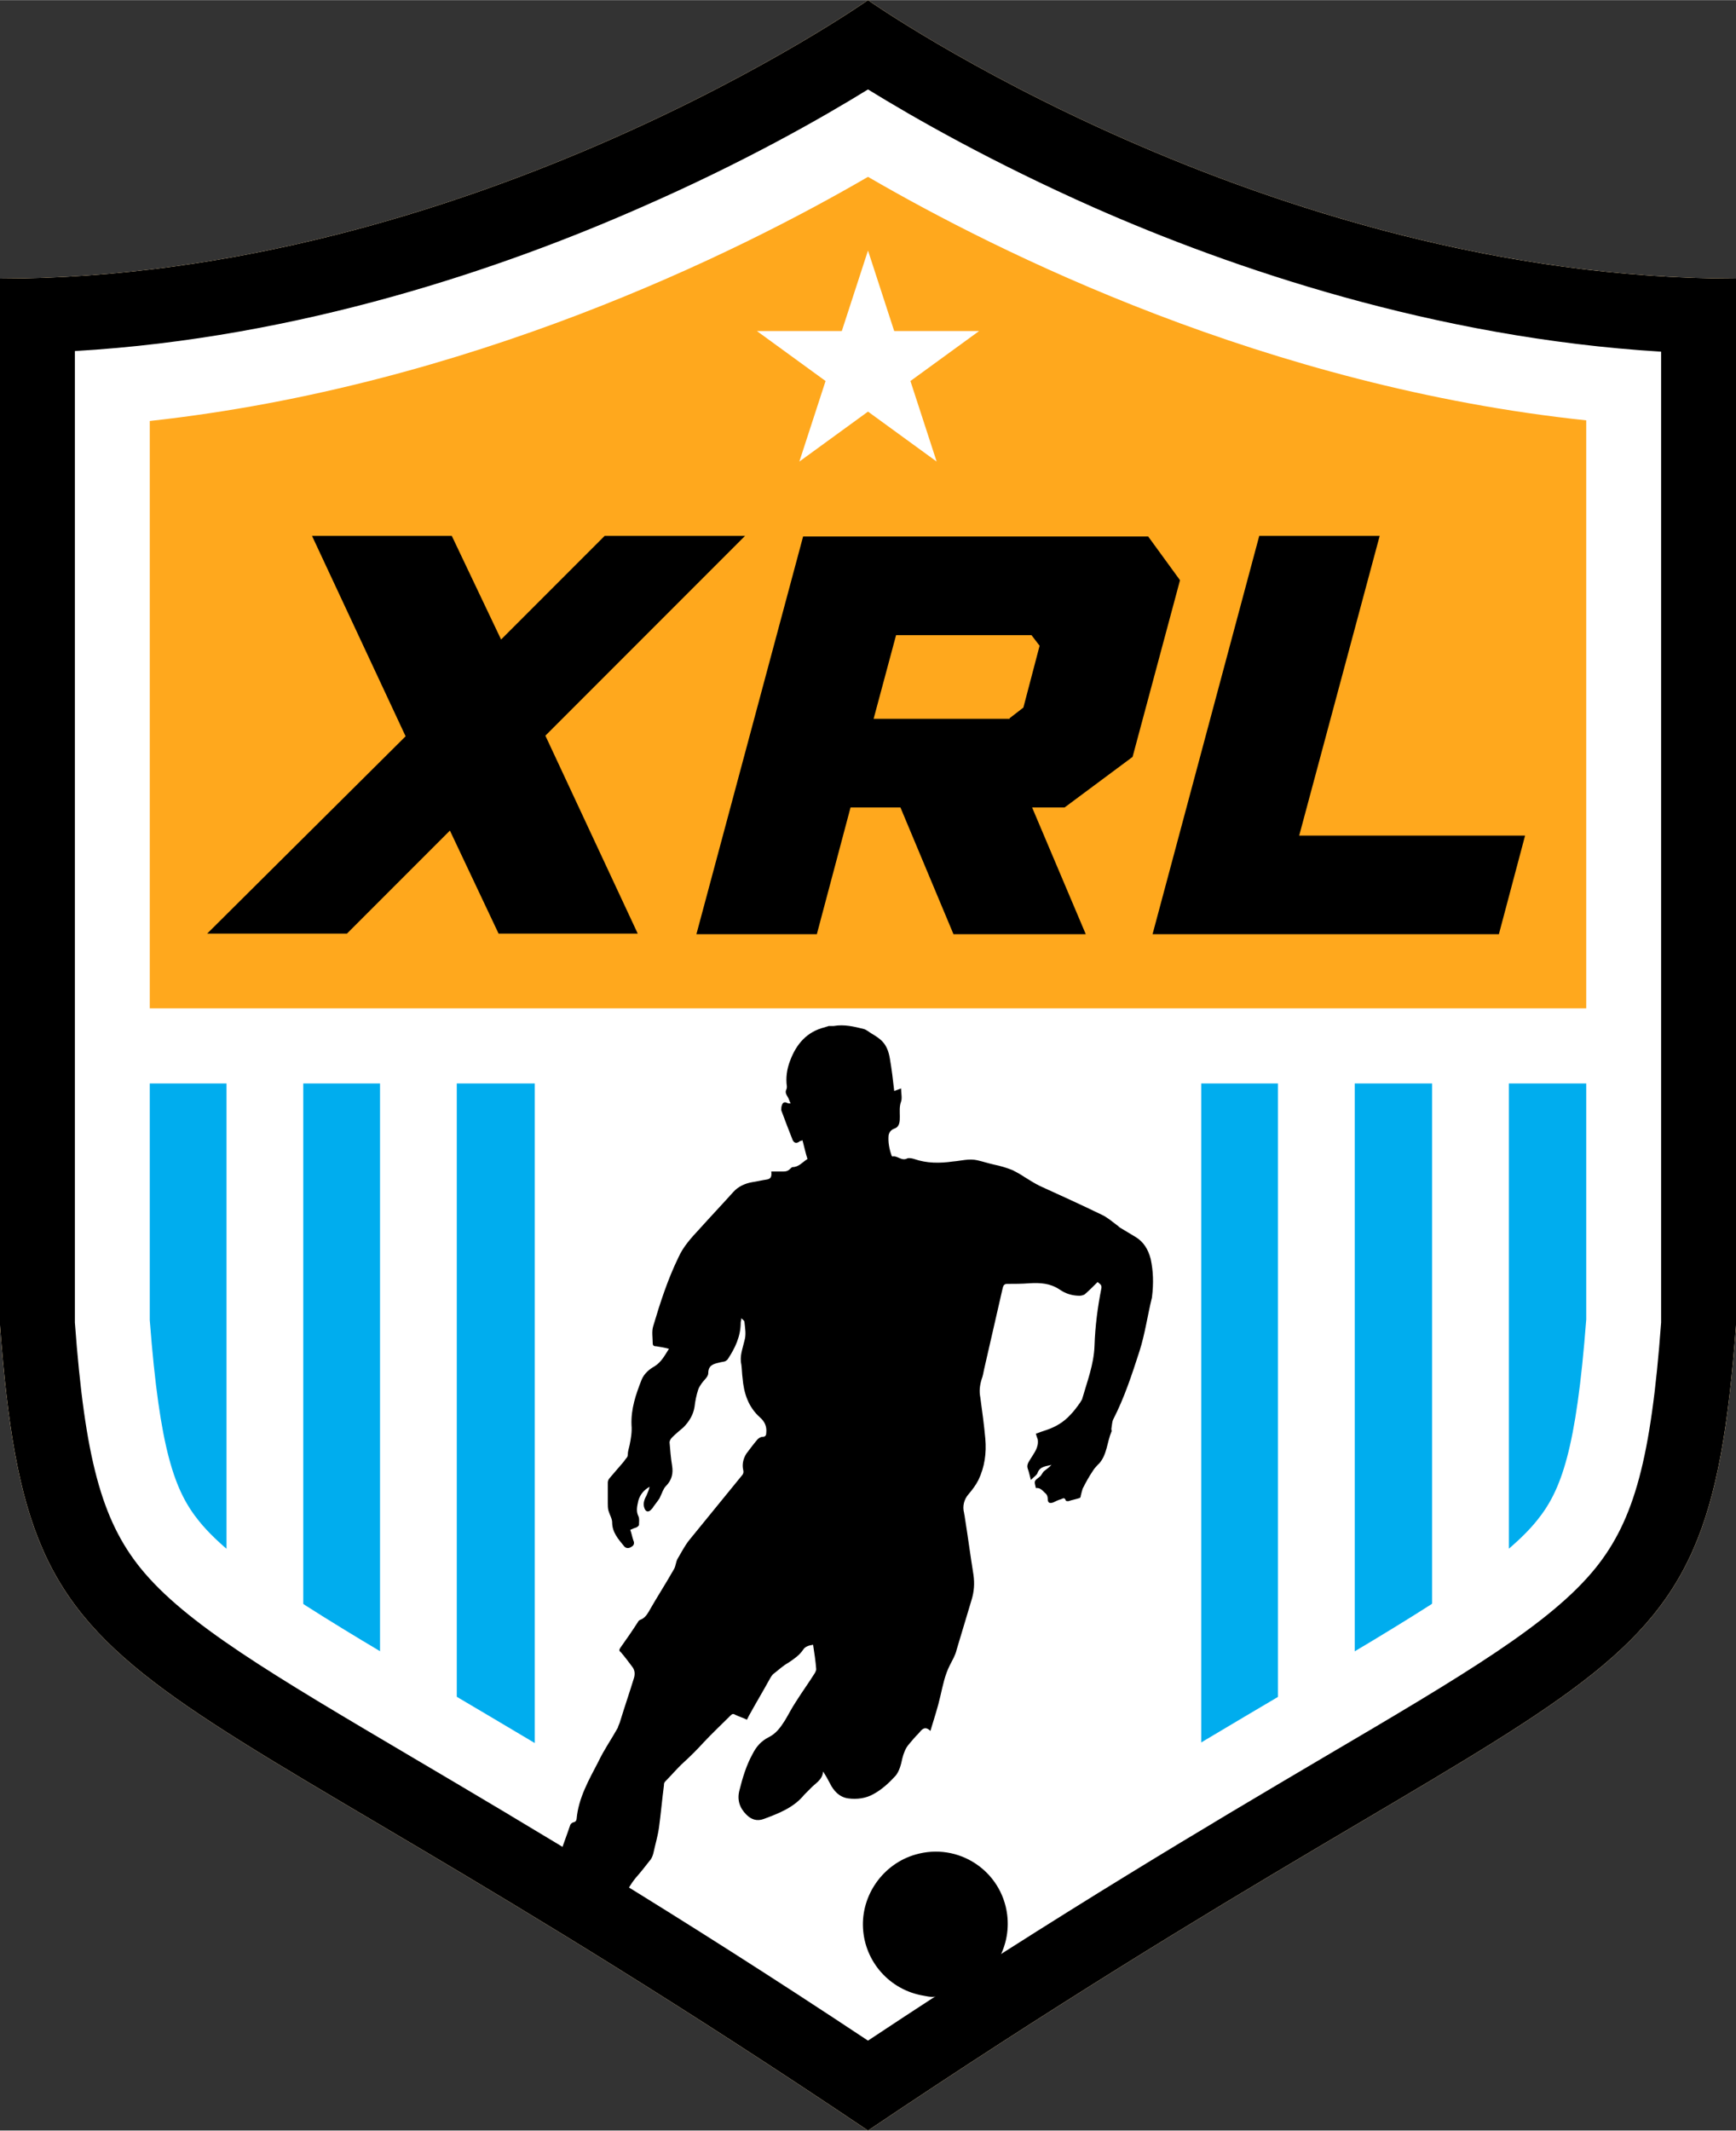 <?xml version="1.0" encoding="utf-8"?>
<!-- Generator: Adobe Illustrator 22.0.1, SVG Export Plug-In . SVG Version: 6.00 Build 0)  -->
<svg xmlns="http://www.w3.org/2000/svg" xmlns:xlink="http://www.w3.org/1999/xlink" version="1.1" x="0px" y="0px" viewBox="0 0 278.2 341.2" style="enable-background:new 0 0 278.2 341.2;" xml:space="preserve" preserveAspectRatio="xMidYMid meet" width="118.211" height="145.0">
<rect x="0" y="0" width="278.2" height="341.2" fill="#333333" stroke="none"/>
<style type="text/css">
	.st0{display:none;}
	.st1{display:inline;}
	.st2{fill:#FFA81D;}
	.st3{fill:#FFFFFF;}
	.st4{fill:#00ADEE;}
	.st5{display:inline;fill:#FFFFFF;}
</style>
<g id="hockey" class="st0">
	<g class="st1">
		<g>
			<path class="st2" d="M139.1,0c0,0-63.5,44.6-139.1,44.6v167.6c4.8,64.5,19.2,48.4,139.1,129c119.9-80.6,134.3-64.5,139.1-129
				V44.6C202.6,44.6,139.1,0,139.1,0z"/>
			<polygon class="st3" points="257.4,173.5 257.4,241.6 137.7,320.9 99.6,292.5 22,241.8 22,173.5 22,161.5 257.4,161.5 			"/>
			<path class="st4" d="M17.6,167.5h243.2c0,0,0.8,41.1,0,44.3c-0.8,3.2-3,27.6-4,27.6c-1,0-20.3,21.6-21.2,22
				c-1,0.5-97.9,59.4-97.9,59.4S43,263.6,42.4,261.5c-0.6-2.1-19-20.3-19-20.3L17.6,167.5z"/>
			<g>
				<rect x="204.8" y="168.1" class="st3" width="12.3" height="109.1"/>
				<rect x="229.5" y="168.1" class="st3" width="12.3" height="109.1"/>
				<rect x="36.3" y="168.1" class="st3" width="12.3" height="109.1"/>
				<rect x="60.9" y="168.1" class="st3" width="12.3" height="109.1"/>
			</g>
			<polygon class="st3" points="139.1,315 85.7,285.6 85.7,165.6 192.5,165.6 192.5,285.3 			"/>
			<path class="st3" d="M139.1,28.3c21,12.2,64,33.6,115.1,39v144c-1.6,20.9-4,27.4-7.9,32.2c-5.8,7.2-19.6,15.3-40.4,27.6
				c-16.6,9.8-38.6,22.8-66.8,41.3C110.9,294,88.9,281,72.3,271.2c-20.8-12.3-34.6-20.4-40.4-27.6c-3.9-4.8-6.3-11.3-7.9-32.2v-144
				C75.1,61.8,118.1,40.5,139.1,28.3 M139.1,0c0,0-63.5,44.6-139.1,44.6v167.6c4.8,64.5,19.2,48.4,139.1,129
				c119.9-80.6,134.3-64.5,139.1-129V44.6C202.6,44.6,139.1,0,139.1,0L139.1,0z"/>
			<path d="M139.1,14.3c7.3,4.5,19.9,11.7,36.4,19c21.8,9.6,54.4,20.8,90.7,23v155.5c-1.6,21.7-4.3,31.6-10.5,39.3
				c-7.2,8.9-20.9,17-43.7,30.4c-17.8,10.5-41.7,24.6-72.9,45.3C107.9,306.1,84,292,66.2,281.5c-22.7-13.4-36.5-21.5-43.7-30.4
				c-6.2-7.7-8.9-17.6-10.5-39.3V56.2c36.3-2.1,68.9-13.4,90.7-23C119.2,26,131.8,18.8,139.1,14.3 M139.1,0
				c0,0-63.5,44.6-139.1,44.6v167.6c4.8,64.5,19.2,48.4,139.1,129c119.9-80.6,134.3-64.5,139.1-129V44.6C202.6,44.6,139.1,0,139.1,0
				L139.1,0z"/>
			<rect x="14.7" y="161.5" class="st3" width="246.1" height="12"/>
		</g>
		<polygon class="st3" points="139.1,40.1 143.3,53 156.9,53 145.9,61 150.1,73.9 139.1,65.9 128.1,73.9 132.3,61 121.3,53 
			134.9,53 		"/>
		<g class="st0">
			<path class="st1" d="M50,85.8h22.4l7.9,16.6l16.6-16.6h22.5l-32,32l14.8,31.7H79.9L72.1,133l-16.5,16.5H33.2L65,117.9L50,85.8z"
				/>
			<path class="st1" d="M136.1,129.9l-5.3,19.7h-19.3l17.1-63.7h55.3l5.1,7l-8,30l-8.9,7H136.1z M161.8,115l2.2-1.8l2.7-9.9
				l-1.3-1.8h-21.7l-3.6,13.4H161.8z"/>
			<polygon class="st1" points="244.4,133.8 208.2,133.8 221.1,85.8 201.8,85.8 184.7,149.6 240.2,149.6 			"/>
		</g>
		<g>
			<path d="M50,85.8h22.4l7.9,16.6l16.6-16.6h22.5l-32,32l14.8,31.7H79.9L72.1,133l-16.5,16.5H33.2L65,117.9L50,85.8z"/>
			<path d="M144.3,129.3h-8l-5.4,20.3h-19.3l17.1-63.7h55.3l5.1,7l-7.6,28.3l-10.9,8.1h-5.2l8.6,20.3h-21.2L144.3,129.3z M161.8,115
				l2.2-1.7l2.6-9.9l-1.3-1.7h-21.7l-3.6,13.4H161.8z"/>
			<polygon points="244.4,133.8 208.2,133.8 221.1,85.8 201.8,85.8 184.7,149.6 240.2,149.6 			"/>
		</g>
		<path d="M183.1,280.1c-2.5-0.3-10-0.2-12.7-2.8l-20.3-23.7c0.3-0.1,0.6-0.5,0.6-0.5c0.6-0.6,2-4.1,2-4.1c1-0.3,1.2-1.5,1.2-1.5
			c0.5-0.5,1-1.9,1-1.9c0.8-1.3-0.4-2.6-0.4-2.6c0.6-0.2,0.2-1.1,0.2-1.1l0,0l0,0c0,0,0,0,0,0c0,0,0,0,0,0c2.9-3.7,4.1-5.3,4.1-5.3
			c3.8-5,3-10.4,2.1-13.1c-0.9-2.8-0.6-7.6-0.5-10.5c0.2-2.9-1.4-7.1-3.4-9.6c-1.4-1.8-5.2-4.7-7.3-6.3c0.1-0.2,0.2-0.4,0.3-0.6
			c0.2-0.4,0.2-0.9,0.3-1.2c0.3-0.1,0.3-0.2,0.3-0.2c0.9-2.4,0.5-5.5,0.5-5.5c-0.1,0-0.3-0.1-0.5-0.2c0.2-0.8,0-2.4,0-2.7
			c0-0.3-0.7-0.5-0.7-0.5c0-0.6-0.3-1.1-0.3-1.1l-0.7-1.2c-0.5-1.2-1.8-2.1-1.8-2.1s-1-0.5-1.2-0.5c-0.2,0-0.7,0.6-0.7,0.6
			c-2.3-0.4-3.6-0.2-3.6-0.2c-0.4-0.3-1.3-0.5-1.3-0.5l-1.2,0.4l-1.1,1l-0.7,1.2c0,0-0.3,0.3-0.5,0.7c-0.1,0.4-0.2,0.7-0.2,0.7
			s-0.2,0.6-0.2,0.7c-0.2,0-0.5,0.3-0.6,0.6c-0.1,0.2-0.2,1.4-0.2,1.9c-2.6-0.7-5.5-0.1-7.4-0.1c-1.9,0-2.6,0.2-3.6,0.6
			c-1,0.4-1.8-0.1-3.3-0.2c-1.5-0.2-3.3,5.1-3.5,6.7c-0.2,1.6-1.1,4.1-1.1,4.1s-1.8,4-2,5.3c-0.1,0.8-0.4,2-0.6,2.8
			c-3-1.4-5,0.2-5,0.2v0.9c0.3,1.6,1.9,3.5,1.9,3.5c-0.5,0.3-0.2,2-0.2,2c-0.2-0.1-0.4,0.5-0.4,0.5l0.2,1.5l0.3,0.3
			c-0.2,0.7,0.3,1.8,0.3,1.8l0.3,0.2l0.4,0.5c0,0,0.5,0.5,0.9,1c0.4,0.5,2.2,1.5,2.2,1.5c0.3,0.4,0.8,0.8,0.8,0.8s0.7,0.6,1.5,1.3
			c0.8,0.7,1.2,0.2,1.2,0.2l0.3,0.3c1,0.1,2.4-0.2,2.8-0.3c0.3,0.3,0.6,0.7,0.9,1c-0.7,0.9-1.8,2.2-2.5,3c-1.1,1.4-3.6,5.1-4.8,6
			c0,0,0.2,0.2,0.4,0.6c-1.2,1.6-4.4,6-5.7,8.6c-1.6,3.3-3.7,9.1-3.7,9.1s-1.4,4.7-2.2,7.1c-0.6,1.8,0.1,2.8,0.5,3.1
			c-0.5,1.1-1.9,3.6-3.8,4.1c-2.4,0.8-2.8,0.9-2.8,0.9s-1.3-0.1-1.7,0.9l-0.5,0.8c0,0-1.1,1.4-0.8,2.2c0.1,0.3,0.4,0.7,0.7,1.1
			c0,0.5-0.2,1.3-1,2.6c0,0,0,0.1,0.2,0.2l-0.2,0.6c0,0,0.4,1.1,2.4,0.6c2-0.5,8.5-2.6,8.5-2.6s0.9-0.4,1.1-1.1c0,0,0,0,0,0
			c0.1-0.3,0.3-0.9,0.4-2.1c0.4-0.2,2.1-0.8,2.2-2.4c0.1-1.2,0.8-3,1.2-4c0,0,1.6-1.4,2.7-3.8c1.1-2.5,2.9-4.6,3.8-5.6
			c0.9-1.1,2-4.7,2.2-5.6c0.2-0.9,0.5-1.5,1.9-3.2c1.2-1.5,2.8-2.9,3.2-3.3c0.5,0.2,1.1,0.2,1.5,0.2c0,0,4.4-4.4,6.6-5.7
			c0,0,0.1,0,0.2,0c0,0.1,0.1,0.1,0.1,0.2c0,0.1-0.1,0.2-0.3,0.3c-0.7,0.5-1.8,2-3.9,3.8c-2.1,1.8-3.4,2.6-3.2,3.5
			c0,0,0,0.1,0.1,0.1c-1.4,1.4-4.6,5-4.7,7.5c-0.2,3.2-0.1,3.7-1.1,6c-1,2.3-2.7,8.8-2.7,8.8s-0.6,1.3-0.1,2.4
			c-1.1,0.6-3.3,1.8-5.5,2.1l-2.8,0.8l0.1,0.1c0,0-1.4,0.4-2.5,2c0,0-0.3,0.6,0.2,1.2c0.1,0.1,0.2,0.2,0.3,0.4l-1.7,1.7
			c0,0-0.3,0.4-0.1,0.6l-0.3,0.2c0,0,0,0.9,6,0.5s6.9-0.6,6.9-0.6s2-0.4,2.4-1.7c1.3-0.4,2.6-0.8,3.1-2.4c0.4-1.3,0.7-2.3,1.1-3
			c0,0,1.8-1,3.4-3.7c1.6-2.7,2.5-4.3,3-4.9s1.1-3.2,1.4-4.4c0.3-1.2,0.4-3.9,2.2-5.7c0,0,1.3,1.1,1.9,1.6c0,0,3.1-2.1,3.8-3.1
			l0.1,0.3c0.1,0.4,0.8,0.9,0.8,0.9s1.6,1.1,1.7,1.3c0.1,0.2,1,0.9,1,0.9c-0.5,0.7-0.1,1.1-0.1,1.1s0.7,0.6,1.5,0.9
			c0.9,0.3,1.3-0.4,1.3-0.4l0.3,0.3c0.7,0.5,2.4-0.6,2.4-0.6l0,0c10.4,12.3,19.8,23.4,20.8,24.5c2.4,2.7,4.4,3.1,4.4,3.1
			c3.2,1.1,9.5,1.7,9.5,1.7s2.1,0.3,2-1.1S185.6,280.3,183.1,280.1z M148,195.6L148,195.6c0.1-0.2,0.1-0.4,0.2-0.7
			c0.6,0.1,1,0.1,1.3,0.1c0,0.4-0.2,0.9-0.4,1.3C148.4,195.9,148,195.6,148,195.6z M122.9,205.3c1.1-0.3,2-1.7,2.3-2.6
			c0.3-0.8,2.4,1.7,2.4,1.7c0.6,1.5,2.1,2.4,2.1,2.4s0,0-0.5,3.5c-0.5,3.5-1.4,6.2-1.7,7.7c-0.2,1.2-3,3.9-3.8,4.7l-0.3-0.4
			c0.8-1.1,0.4-2.7,0.4-2.7l-0.8-2.6c0.8-0.7,0.5-1.3,0.5-1.3l-1.1-4l0.1-0.3c0,0-0.5-2.6-0.6-3.1c-0.1-0.5-0.6-0.7-0.6-0.7
			c0-0.1,0-0.1,0-0.2C122,206.2,122.9,205.3,122.9,205.3z"/>
	</g>
</g>
<g id="soccer">
	<g>
		<g>
			<path class="st2" d="M139.1,0c0,0-63.5,44.6-139.1,44.6v167.6c4.8,64.5,19.2,48.4,139.1,129c119.9-80.6,134.3-64.5,139.1-129
				V44.6C202.6,44.6,139.1,0,139.1,0z"/>
			<polygon class="st3" points="257.4,173.5 257.4,241.6 137.7,320.9 99.6,292.5 22,241.8 22,173.5 22,161.5 257.4,161.5 			"/>
			<path class="st4" d="M17.6,167.5h243.2c0,0,0.8,41.1,0,44.3c-0.8,3.2-3,27.6-4,27.6c-1,0-20.3,21.6-21.2,22
				c-1,0.5-97.9,59.4-97.9,59.4S43,263.6,42.4,261.5c-0.6-2.1-19-20.3-19-20.3L17.6,167.5z"/>
			<g>
				<rect x="204.8" y="168.1" class="st3" width="12.3" height="109.1"/>
				<rect x="229.5" y="168.1" class="st3" width="12.3" height="109.1"/>
				<rect x="36.3" y="168.1" class="st3" width="12.3" height="109.1"/>
				<rect x="60.9" y="168.1" class="st3" width="12.3" height="109.1"/>
			</g>
			<polygon class="st3" points="139.1,315 85.7,285.6 85.7,165.6 192.5,165.6 192.5,285.3 			"/>
			<path class="st3" d="M139.1,28.3c21,12.2,64,33.6,115.1,39v144c-1.6,20.9-4,27.4-7.9,32.2c-5.8,7.2-19.6,15.3-40.4,27.6
				c-16.6,9.8-38.6,22.8-66.8,41.3C110.9,294,88.9,281,72.3,271.2c-20.8-12.3-34.6-20.4-40.4-27.6c-3.9-4.8-6.3-11.3-7.9-32.2v-144
				C75.1,61.8,118.1,40.5,139.1,28.3 M139.1,0c0,0-63.5,44.6-139.1,44.6v167.6c4.8,64.5,19.2,48.4,139.1,129
				c119.9-80.6,134.3-64.5,139.1-129V44.6C202.6,44.6,139.1,0,139.1,0L139.1,0z"/>
			<path d="M139.1,14.3c7.3,4.5,19.9,11.7,36.4,19c21.8,9.6,54.4,20.8,90.7,23v155.5c-1.6,21.7-4.3,31.6-10.5,39.3
				c-7.2,8.9-20.9,17-43.7,30.4c-17.8,10.5-41.7,24.6-72.9,45.3C107.9,306.1,84,292,66.2,281.5c-22.7-13.4-36.5-21.5-43.7-30.4
				c-6.2-7.7-8.9-17.6-10.5-39.3V56.2c36.3-2.1,68.9-13.4,90.7-23C119.2,26,131.8,18.8,139.1,14.3 M139.1,0
				c0,0-63.5,44.6-139.1,44.6v167.6c4.8,64.5,19.2,48.4,139.1,129c119.9-80.6,134.3-64.5,139.1-129V44.6C202.6,44.6,139.1,0,139.1,0
				L139.1,0z"/>
			<rect x="14.7" y="161.5" class="st3" width="246.1" height="12"/>
		</g>
		<polygon class="st3" points="139.1,40.1 143.3,53 156.9,53 145.9,61 150.1,73.9 139.1,65.9 128.1,73.9 132.3,61 121.3,53 
			134.9,53 		"/>
		<g class="st0">
			<path class="st1" d="M50,85.8h22.4l7.9,16.6l16.6-16.6h22.5l-32,32l14.8,31.7H79.9L72.1,133l-16.5,16.5H33.2L65,117.9L50,85.8z"
				/>
			<path class="st1" d="M136.1,129.9l-5.3,19.7h-19.3l17.1-63.7h55.3l5.1,7l-8,30l-8.9,7H136.1z M161.8,115l2.2-1.8l2.7-9.9
				l-1.3-1.8h-21.7l-3.6,13.4H161.8z"/>
			<polygon class="st1" points="244.4,133.8 208.2,133.8 221.1,85.8 201.8,85.8 184.7,149.6 240.2,149.6 			"/>
		</g>
		<g>
			<path d="M50,85.8h22.4l7.9,16.6l16.6-16.6h22.5l-32,32l14.8,31.7H79.9L72.1,133l-16.5,16.5H33.2L65,117.9L50,85.8z"/>
			<path d="M144.3,129.3h-8l-5.4,20.3h-19.3l17.1-63.7h55.3l5.1,7l-7.6,28.3l-10.9,8.1h-5.2l8.6,20.3h-21.2L144.3,129.3z M161.8,115
				l2.2-1.7l2.6-9.9l-1.3-1.7h-21.7l-3.6,13.4H161.8z"/>
			<polygon points="244.4,133.8 208.2,133.8 221.1,85.8 201.8,85.8 184.7,149.6 240.2,149.6 			"/>
		</g>
		<g>
			<path d="M146.7,297c-5.2,1.5-8.7,6.5-8.4,11.8c0.3,5.4,4.3,9.9,9.7,10.8c0.5,0.1,1,0.2,1.5,0.2c1.3-0.2,2.5-0.3,3.8-0.5
				c0.1-0.1,0.2-0.1,0.4-0.2c5.2-1.8,8.4-7.1,7.7-12.5C160.5,299.6,153.6,295,146.7,297z"/>
			<path d="M184.4,201.6c-0.4-1.5-1.1-2.7-2.4-3.5c-0.8-0.5-1.7-1-2.5-1.5c-0.2-0.1-0.3-0.3-0.5-0.4c-0.8-0.6-1.6-1.3-2.5-1.7
				c-3.3-1.6-6.6-3.1-9.9-4.6c-0.8-0.4-1.6-0.9-2.4-1.4c-0.6-0.4-1.3-0.8-1.9-1.1c-1-0.4-2-0.7-3-0.9c-0.9-0.2-1.8-0.5-2.7-0.7
				c-1.3-0.3-2.6,0.1-3.9,0.2c-2.1,0.3-4.2,0.3-6.2-0.4c-0.3-0.1-0.8-0.2-1.1-0.1c-0.9,0.5-1.6-0.5-2.4-0.3c0,0-0.1-0.1-0.1-0.1
				c-0.4-1.1-0.6-2.2-0.5-3.3c0.1-0.5,0.4-0.9,1-1.1c0.8-0.3,0.8-1.2,0.8-1.9c0-0.8-0.1-1.6,0.2-2.4c0.2-0.6,0-1.3,0-2.1
				c-0.5,0.2-0.8,0.3-1.1,0.4c-0.2-1.8-0.4-3.5-0.7-5.2c-0.2-1.2-0.6-2.3-1.6-3.1c-0.5-0.4-1-0.7-1.5-1c-0.3-0.2-0.7-0.5-1-0.6
				c-1.6-0.4-3.2-0.8-4.9-0.5c-0.2,0-0.5,0-0.7,0c0,0-0.1,0-0.1,0c-0.2,0.1-0.4,0.1-0.6,0.2c-2.9,0.7-4.6,2.7-5.6,5.4
				c-0.5,1.3-0.7,2.7-0.5,4.1c0,0.1,0,0.3-0.1,0.5c-0.2,0.4,0,0.8,0.2,1.1c0.2,0.3,0.3,0.7,0.5,1.1c-0.3,0-0.4,0-0.6-0.1
				c-0.4-0.2-0.7,0-0.8,0.4c-0.1,0.2-0.1,0.5-0.1,0.8c0.6,1.6,1.2,3.2,1.8,4.7c0.2,0.5,0.6,0.7,1.1,0.3c0.1-0.1,0.3-0.1,0.5-0.2
				c0.3,1.1,0.5,2.1,0.8,3c-0.8,0.5-1.4,1.3-2.4,1.3c-0.1,0-0.3,0.2-0.4,0.3c-0.3,0.3-0.6,0.4-1,0.4c-0.7,0-1.3,0-2,0
				c0.1,0.9-0.1,1.2-0.8,1.3c-0.7,0.1-1.5,0.3-2.2,0.4c-1.2,0.2-2.3,0.7-3.1,1.6c-1.8,2-3.6,3.9-5.4,5.9c-1.3,1.4-2.6,2.8-3.4,4.6
				c-1.7,3.5-2.9,7.2-4,10.9c-0.3,0.9-0.1,1.9-0.1,2.8c0,0.4,0.2,0.5,0.6,0.5c0.6,0.1,1.3,0.2,2,0.4c-0.7,1.1-1.2,2.1-2.3,2.8
				c-0.9,0.5-1.7,1.2-2.1,2.2c-0.9,2.3-1.7,4.6-1.6,7.2c0.1,1.1-0.1,2.2-0.3,3.2c-0.1,0.5-0.3,1-0.3,1.6c0,0.2-0.1,0.4-0.3,0.6
				c-0.4,0.6-0.9,1.1-1.4,1.7c-0.4,0.5-0.8,0.9-1.2,1.4c-0.2,0.2-0.3,0.5-0.3,0.7c0,1.1,0,2.2,0,3.3c0,0.4,0,0.8,0.1,1.2
				c0.2,0.7,0.6,1.3,0.6,1.9c0,1.6,1,2.7,1.9,3.8c0.3,0.4,0.8,0.4,1.2,0.1c0.4-0.2,0.5-0.6,0.3-1c-0.2-0.6-0.3-1.2-0.5-1.7
				c0.4-0.2,0.7-0.3,1-0.4c0.2-0.1,0.4-0.3,0.4-0.4c0-0.5,0.1-1-0.1-1.4c-0.4-0.8-0.2-1.6,0-2.5c0.3-1,0.9-1.7,1.8-2.2
				c-0.1,0.5-0.3,0.9-0.5,1.4c-0.4,0.7-0.6,1.4-0.3,2.1c0.2,0.5,0.6,0.6,1,0.2c0.2-0.2,0.3-0.3,0.4-0.5c0.2-0.3,0.4-0.5,0.6-0.8
				c0.2-0.3,0.4-0.5,0.5-0.8c0.3-0.6,0.5-1.3,0.9-1.7c1-1,1.2-2.1,1-3.3c-0.2-1.2-0.3-2.5-0.4-3.7c0-0.3,0.2-0.6,0.4-0.8
				c0.6-0.6,1.2-1.1,1.8-1.6c0.9-0.9,1.6-2,1.8-3.3c0.1-0.9,0.3-1.9,0.6-2.8c0.1-0.3,0.3-0.6,0.5-0.9c0.4-0.6,1.1-1.1,1.1-1.7
				c0-1.3,0.9-1.5,1.8-1.7c0.3-0.1,0.6-0.1,0.9-0.2c0.2-0.1,0.3-0.2,0.4-0.3c1.2-1.8,2.1-3.7,2.1-5.9c0-0.2,0.1-0.3,0.1-0.7
				c0.3,0.3,0.5,0.4,0.5,0.6c0.1,1,0.3,2,0,3c-0.3,1.3-0.8,2.5-0.5,3.8c0.1,0.7,0.1,1.5,0.2,2.2c0.2,2.4,0.9,4.6,2.8,6.3
				c0.7,0.6,1.1,1.4,1,2.4c0,0.4-0.1,0.7-0.6,0.7c-0.3,0-0.6,0.2-0.8,0.4c-0.6,0.7-1.2,1.5-1.8,2.3c-0.5,0.8-0.7,1.7-0.5,2.6
				c0.1,0.4,0,0.7-0.3,1c-2.8,3.4-5.6,6.9-8.4,10.3c-0.7,0.9-1.2,1.9-1.8,2.9c-0.3,0.5-0.3,1.2-0.6,1.7c-1.3,2.3-2.8,4.6-4.1,6.9
				c-0.3,0.5-0.7,1-1.3,1.2c-0.2,0.1-0.3,0.2-0.4,0.4c-0.9,1.4-1.8,2.7-2.8,4.1c-0.2,0.3-0.2,0.5,0.1,0.7c0.6,0.7,1.2,1.5,1.8,2.3
				c0.4,0.5,0.5,1.1,0.3,1.8c-0.7,2.3-1.5,4.6-2.2,6.9c-0.1,0.4-0.3,0.7-0.4,1.1c-1,1.8-2.2,3.5-3.1,5.4c-1.5,2.9-3.2,5.8-3.5,9.2
				c0,0.2-0.2,0.5-0.4,0.5c-0.4,0.1-0.6,0.3-0.7,0.7c-0.5,1.5-1.1,3-1.6,4.6c-0.2,0.5-0.3,0.9-0.3,1.4c-0.1,1.2-0.2,2.4-0.3,3.7
				c-0.1,0.7-0.1,1.3-0.1,2c2.7,2.2,5.7,4.6,8.7,7.1c0.7-2.3,1.5-4.6,2.2-6.9c0.4-1.4,1.1-2.6,2-3.7c0.8-0.9,1.5-1.8,2.2-2.7
				c0.3-0.3,0.5-0.8,0.6-1.2c0.3-1.4,0.7-2.7,0.9-4.1c0.3-2.2,0.5-4.5,0.8-6.8c0-0.2,0-0.4,0.2-0.6c1-1,1.9-2.1,3-3.1
				c1.1-1,2.1-2,3.1-3.1c1.4-1.5,2.9-2.9,4.4-4.4c0.2-0.2,0.4-0.3,0.7-0.1c0.6,0.3,1.3,0.5,1.9,0.8c0.1-0.2,0.2-0.4,0.3-0.6
				c1.1-2,2.3-4,3.4-6c0.1-0.2,0.3-0.5,0.5-0.7c0.8-0.6,1.5-1.3,2.4-1.8c0.9-0.6,1.8-1.2,2.4-2.1c0.3-0.5,0.9-0.7,1.6-0.8
				c0.2,1.3,0.4,2.6,0.5,3.9c0,0.2-0.1,0.4-0.2,0.6c-1,1.6-2.1,3.1-3.1,4.7c-0.6,0.9-1.1,1.9-1.7,2.9c-0.7,1.1-1.4,2.1-2.6,2.7
				c-1.2,0.6-2,1.5-2.6,2.7c-1,1.8-1.6,3.8-2.1,5.8c-0.4,1.5,0,2.8,1.1,3.9c0.8,0.8,1.7,1.1,2.8,0.7c2.4-0.9,4.8-1.8,6.5-3.9
				c0.3-0.3,0.6-0.6,0.9-0.9c0.8-0.9,2-1.4,2.1-2.8c0.4,0.6,0.8,1.3,1.1,1.9c0.6,1.2,1.5,2.2,2.9,2.4c1.4,0.2,2.9,0,4.1-0.7
				c1.3-0.7,2.5-1.8,3.5-2.9c0.6-0.7,0.9-1.8,1.1-2.8c0.2-0.8,0.5-1.6,1-2.2c0.5-0.6,1-1.2,1.6-1.8c0.5-0.6,1-1.3,1.9-0.4
				c0.6-2,1.2-3.8,1.6-5.6c0.4-1.7,0.7-3.3,1.5-4.9c0.4-0.8,0.9-1.6,1.1-2.5c0.8-2.7,1.6-5.3,2.4-8c0.4-1.3,0.5-2.6,0.3-4
				c-0.5-3.1-0.9-6.2-1.4-9.3c0-0.2-0.1-0.4-0.1-0.6c-0.3-1.1,0-2.2,0.7-3c0.6-0.7,1.2-1.5,1.6-2.3c1-2.1,1.3-4.3,1.1-6.6
				c-0.2-2.2-0.5-4.4-0.8-6.6c-0.2-1-0.1-1.9,0.2-2.9c0.2-0.5,0.3-1.1,0.4-1.6c1-4.4,2-8.7,3-13.1c0.1-0.4,0.3-0.6,0.7-0.6
				c1.2,0,2.4,0,3.6-0.1c1.7-0.1,3.3,0,4.8,1c1,0.7,2.1,1,3.2,1c0.3,0,0.6-0.1,0.8-0.2c0.7-0.6,1.4-1.3,2.1-2c0.3,0.3,0.7,0.4,0.6,1
				c-0.6,3-1,6.1-1.1,9.2c-0.1,3-1.2,5.8-2,8.6c-0.1,0.2-0.2,0.3-0.3,0.5c-0.5,0.7-1,1.4-1.6,2c-1,1.1-2.3,1.9-3.8,2.4
				c-0.6,0.2-1.2,0.4-1.7,0.6c0.1,0.4,0.2,0.6,0.3,0.9c0.2,1.3-0.6,2.2-1.2,3.2c-0.3,0.5-0.6,0.9-0.4,1.5c0.2,0.5,0.3,1.1,0.5,1.8
				c0.5-0.5,1-0.8,1.1-1.2c0.4-1,1.4-1,2.2-1.2c-0.4,0.4-0.8,0.7-1.2,1c-0.3,0.3-0.4,0.7-0.7,0.9c-0.9,0.7-0.9,0.6-0.6,1.8
				c0.8-0.1,1.1,0.5,1.6,0.9c0.2,0.2,0.3,0.5,0.3,0.8c0,0.7,0.3,0.8,0.9,0.6c0.4-0.2,0.8-0.4,1.2-0.5c0.3-0.1,0.6-0.4,0.8,0.2
				c0,0.1,0.3,0.1,0.4,0.1c0.6-0.2,1.2-0.3,1.8-0.5c0.1,0,0.2-0.2,0.2-0.4c0.1-0.4,0.2-0.8,0.3-1.1c0.5-1,1-1.9,1.6-2.8
				c0.3-0.5,0.7-0.9,1.1-1.3c1.2-1.4,1.2-3.3,1.9-5c0.1-0.1,0-0.3,0-0.5c0.1-0.5,0.1-1.1,0.3-1.5c1.8-3.5,3-7.2,4.2-10.9
				c0.9-2.8,1.3-5.8,2-8.6C184.9,205.4,184.8,203.5,184.4,201.6z"/>
		</g>
	</g>
</g>
<g id="football" class="st0">
	<g>
		<g class="st1">
			<path class="st2" d="M139.1,0c0,0-63.5,44.6-139.1,44.6v167.6c4.8,64.5,19.2,48.4,139.1,129c119.9-80.6,134.3-64.5,139.1-129
				V44.6C202.6,44.6,139.1,0,139.1,0z"/>
			<polygon class="st3" points="257.4,173.5 257.4,241.6 137.7,320.9 99.6,292.5 22,241.8 22,173.5 22,161.5 257.4,161.5 			"/>
			<path class="st4" d="M17.6,167.5h243.2c0,0,0.8,41.1,0,44.3c-0.8,3.2-3,27.6-4,27.6c-1,0-20.3,21.6-21.2,22
				c-1,0.5-97.9,59.4-97.9,59.4S43,263.6,42.4,261.5c-0.6-2.1-19-20.3-19-20.3L17.6,167.5z"/>
			<g>
				<rect x="204.8" y="168.1" class="st3" width="12.3" height="109.1"/>
				<rect x="229.5" y="168.1" class="st3" width="12.3" height="109.1"/>
				<rect x="36.3" y="168.1" class="st3" width="12.3" height="109.1"/>
				<rect x="60.9" y="168.1" class="st3" width="12.3" height="109.1"/>
			</g>
			<polygon class="st3" points="139.1,315 85.7,285.6 85.7,165.6 192.5,165.6 192.5,285.3 			"/>
			<path class="st3" d="M139.1,28.3c21,12.2,64,33.6,115.1,39v144c-1.6,20.9-4,27.4-7.9,32.2c-5.8,7.2-19.6,15.3-40.4,27.6
				c-16.6,9.8-38.6,22.8-66.8,41.3C110.9,294,88.9,281,72.3,271.2c-20.8-12.3-34.6-20.4-40.4-27.6c-3.9-4.8-6.3-11.3-7.9-32.2v-144
				C75.1,61.8,118.1,40.5,139.1,28.3 M139.1,0c0,0-63.5,44.6-139.1,44.6v167.6c4.8,64.5,19.2,48.4,139.1,129
				c119.9-80.6,134.3-64.5,139.1-129V44.6C202.6,44.6,139.1,0,139.1,0L139.1,0z"/>
			<path d="M139.1,14.3c7.3,4.5,19.9,11.7,36.4,19c21.8,9.6,54.4,20.8,90.7,23v155.5c-1.6,21.7-4.3,31.6-10.5,39.3
				c-7.2,8.9-20.9,17-43.7,30.4c-17.8,10.5-41.7,24.6-72.9,45.3C107.9,306.1,84,292,66.2,281.5c-22.7-13.4-36.5-21.5-43.7-30.4
				c-6.2-7.7-8.9-17.6-10.5-39.3V56.2c36.3-2.1,68.9-13.4,90.7-23C119.2,26,131.8,18.8,139.1,14.3 M139.1,0
				c0,0-63.5,44.6-139.1,44.6v167.6c4.8,64.5,19.2,48.4,139.1,129c119.9-80.6,134.3-64.5,139.1-129V44.6C202.6,44.6,139.1,0,139.1,0
				L139.1,0z"/>
			<rect x="14.7" y="161.5" class="st3" width="246.1" height="12"/>
		</g>
		<polygon class="st5" points="139.1,40.1 143.3,53 156.9,53 145.9,61 150.1,73.9 139.1,65.9 128.1,73.9 132.3,61 121.3,53 
			134.9,53 		"/>
		<g class="st1">
			<path d="M50,85.8h22.4l7.9,16.6l16.6-16.6h22.5l-32,32l14.8,31.7H79.9L72.1,133l-16.5,16.5H33.2L65,117.9L50,85.8z"/>
			<path d="M136.1,129.9l-5.3,19.7h-19.3l17.1-63.7h55.3l5.1,7l-8,30l-8.9,7H136.1z M161.8,115l2.2-1.8l2.7-9.9l-1.3-1.8h-21.7
				l-3.6,13.4H161.8z"/>
			<polygon points="244.4,133.8 208.2,133.8 221.1,85.8 201.8,85.8 184.7,149.6 240.2,149.6 			"/>
		</g>
		<g class="st1">
			<path d="M50,85.8h22.4l7.9,16.6l16.6-16.6h22.5l-32,32l14.8,31.7H79.9L72.1,133l-16.5,16.5H33.2L65,117.9L50,85.8z"/>
			<path d="M144.3,129.3h-8l-5.4,20.3h-19.3l17.1-63.7h55.3l5.1,7l-7.6,28.3l-10.9,8.1h-5.2l8.6,20.3h-21.2L144.3,129.3z M161.8,115
				l2.2-1.7l2.6-9.9l-1.3-1.7h-21.7l-3.6,13.4H161.8z"/>
			<polygon points="244.4,133.8 208.2,133.8 221.1,85.8 201.8,85.8 184.7,149.6 240.2,149.6 			"/>
		</g>
		<path class="st1" d="M88.8,303c0.4-0.1,0.7-0.3,0.8-0.9c0-0.1,0.1-0.2,0.2-0.4c0.7,0.7,1,0.6,1.3-0.3c0-0.1,0.1-0.1,0.1-0.2
			c0.2-1,0.8-1.6,1.6-2.1c0.6-0.3,1.3-0.6,1.9-0.9c0.8-0.3,1.3-0.8,1.6-1.6c0.3-0.6,0.6-1.2,1.1-1.6c2.3-2.1,4.9-3.9,7.7-5.2
			c3.4-1.6,6.6-3.6,9.4-6.2c2-1.9,4.2-3.5,6.8-4.5c0.4-0.1,0.8-0.4,1-0.7c0.7-1.2,1.8-1.7,3-2c1.4-0.4,2.5-1.3,3.4-2.4
			c0.4-0.4,0.7-0.9,1.1-1.2c1.4-0.9,2.1-2.4,3-3.7c0.5-0.7,1.2-1.3,1.8-1.9c0.6-0.7,1.3-1.2,1.9-1.9c0.6-0.8,1.1-1.6,1.6-2.5
			c1.8-3.2,3.5-6.4,5.2-9.6c0.2-0.3,0.3-0.7,0.6-1c1-0.9,2.1-1.8,3.2-2.6c0.6-0.5,1.8-0.1,2.2,0.6c2.1,3.8,4.9,6.9,8.2,9.6
			c2.4,1.9,5,3.5,7.6,5c1.4,0.8,2.7,1.7,3.5,3.1c1.1,1.8,2.1,3.6,3,5.4c0.3,0.5,0.3,1.2,0.3,1.8c0.1,1.8,0.1,3.6,0.3,5.4
			c0.4,3.3,1.2,6.6,3.4,9.3c1.9,2.4,3.3,5.1,4.7,7.9c0.2,0.4,0.4,0.7,0.4,1.1c0.1,1.1,0.8,2.1,0.7,3.3c0,0.1,0,0.3,0.1,0.4
			c0.7,0.9,0.3,1.7-0.2,2.6c-0.4,0.7-0.8,1.5-1,2.3c3.7-2.5,7.1-4.9,10-6.9c0-0.1-0.1-0.1-0.1-0.2c-1.2-1.5-1.8-3.1-2-5
			c-0.1-0.8-0.2-1.6-0.3-2.4c-0.9-4.5-1.7-9.1-2.9-13.5c-0.5-2.1-1.6-4.1-2.5-6.2c-0.6-1.4-1.2-2.9-0.8-4.4c0.3-1.2,0.4-2.4,0.3-3.6
			c-0.2-1.9-0.9-3.6-2.6-4.8c-0.5-0.3-0.8-1-1.1-1.6c-0.6-1.2-1-2.4-1.6-3.6c-0.3-0.6-0.8-1.1-1-1.7c-0.3-0.9-0.5-1.9-0.8-2.8
			c-0.5-1.4-1-2.8-1.6-4.1c-0.9-2-2-3.9-3.6-5.4c-0.2-0.2-0.5-0.3-0.8-0.5c-0.4-0.2-0.8-0.4-1.1-0.7c-0.9-1.4-1.8-2.8-2.6-4.3
			c-1.2-2-2.5-3.9-4.5-5.2c-0.8-0.5-0.3-1.5-0.8-2.2c0,0,0.1-0.2,0.2-0.2c0.6-0.4,0.5-0.9,0.2-1.5c-0.3-0.7-0.3-1.3,0.2-1.8
			c0.6-0.8,0.8-1.8,0.5-2.8c-0.1-0.3-0.1-0.6-0.1-0.9c-0.1-1.7-0.1-3.4-0.1-5.2c-0.1-1.3-0.1-2.6-1.1-3.7c-0.1-0.1-0.1-0.5,0-0.7
			c0.1-0.3,0.3-0.6,0.3-0.9c-0.1-1.4-0.3-2.9-0.4-4.3c-0.1-0.9,0.1-1.8,0.1-2.6c0-0.6,0.1-1.2,0-1.8c-0.1-0.6,0-1,0.4-1.5
			c0.3-0.4,0.3-0.9,0.4-1.4c0.1-0.5,0.2-0.9,0.3-1.4c0.6,0.3,1.1,0.5,1.5,0.8c1.1,0.5,1.9,1.3,2.1,2.5c0.3,1.8,1.5,2,3.3,1.8
			c0.2,0,0.4-0.1,0.5,0c2.3,1.1,4.8,1.9,6.9,3.5c0.6,0.5,1.4,0.9,2.1,0.8c2.1-0.1,3.4-1.4,4.2-3.2c1-2.1,1-4.3,0.4-6.5
			c-0.9-3.2-1.9-6.3-2.8-9.5c-0.3-1.2-0.4-2.4-0.6-3.6c-0.1-0.7-0.3-1.4-0.4-2c-0.1-0.5-0.2-1-0.1-1.5c0.2-1,0.6-1.9,0.8-2.8
			c0.5-2.3-0.3-4.4-1-6.6c0-0.1-0.1-0.3-0.1-0.3c-0.8,0-0.7-0.8-1-1.2c-0.2-0.2-0.6-0.5-0.8-0.5c-0.2,0-0.5,0.5-0.6,0.7
			c0,0.8,0.1,1.6,0.1,2.3c0,0.4,0,0.9,0,1.3c-1-1.3-2-2.5-3-3.6c-0.1-0.2-0.4-0.3-0.6-0.4c-0.6-0.3-1.1,0-1,0.7
			c0.1,0.5,0.3,0.9,0.6,1.3c0.5,0.8,1.1,1.5,1.6,2.2c0.1,0.1,0.1,0.3,0.1,0.6c-0.4-0.2-0.6-0.2-0.8-0.4c-1-0.6-2-1.3-3.1-1.9
			c-0.3-0.2-0.8-0.1-1.1,0c-0.4,0.3-0.2,0.7,0.1,1.1c0.3,0.3,0.6,0.6,0.9,0.9c0.5,0.4,0.9,0.8,1.4,1.3c0.4,0.4,0.5,0.8,0.2,1.1
			c-0.6,0-1.2-0.1-1.4,0.1c-0.2,0.3-0.2,0.8-0.1,1.3c0,0.4,0.3,0.9,0.2,1.3c-0.4,1.5,0.3,2.4,1.3,3.4c0.9,0.9,1.9,1.8,2.1,3.1
			c0.3,2.2,0.4,4.4,0.6,6.7c-0.7,0-1.2-0.2-1.3-0.9c-0.1-0.7-0.5-1.2-1.1-1.5c-1-0.6-1.7-1.6-2-2.8c-0.2-0.8-0.4-1.5-0.6-2.3
			c-0.1-0.3-0.4-0.8-0.7-0.9c-0.9-0.3-1.4-0.9-1.7-1.8c-0.5-1.2-1.4-2.2-2.5-2.6c-1.5-0.7-3.2-1.2-4.8-1.5c-0.9-0.2-2-0.2-2.8,0.2
			c-2.9,1.2-5.9,1.3-9.1,1.1c0.4-0.2,0.6-0.4,0.8-0.5c0.3-0.1,0.6-0.2,0.9-0.3c1.6-0.5,1.3-0.4,1.3-1.7c0-1.1,0-2.3,0-3.4
			c0-0.2,0-0.5,0.1-0.7c0.1-0.5,0.3-1-0.4-1.3c-0.1,0-0.1-0.3-0.2-0.5c-0.2-1.8-0.5-3.6-0.7-5.4c-0.1-0.4-0.2-0.7-0.7-0.8
			c-0.3-0.1-0.7-0.4-0.9-0.7c-0.8-1.8-2.1-3.1-3.8-4c-1.3-0.7-2.8-1.2-4.2-1.8c-0.5,0-1-0.1-1.5-0.1c-0.9,0.2-1.9,0.3-2.8,0.5
			c-4.7,1.3-8,5.3-8.1,10.1c-0.1,2.6,0.4,5.1,1.4,7.3c-0.3,0.6-0.8,1-0.7,1.3c0.1,0.6,0.8,0.4,1.3,0.4c0.3,0,0.7,0.2,1,0.5
			c1.1,0.9,2.1,1.8,3.2,2.7c0.3,0.3,0.6,0.6,1,0.9c-0.1,0.1-0.1,0.2-0.2,0.3c-0.6-0.1-1.1-0.1-1.7-0.2c-0.4,0-0.9-0.3-1.2-0.1
			c-0.9,0.4-1.7,1-2.6,1.4c-1.2,0.5-2.5,1-3.8,1.4c-1,0.3-2.1,0.3-3.2,0.3c-1.3,0-2.3,0.5-3.3,1.2c-1.9,1.4-3.6,3-5.6,4.1
			c-1.1,0.6-1.9,2-3.4,1.9c-0.3,0-0.7,0.3-1.1,0.5c0-1.4-0.1-2.7-0.1-4c0-1.2-0.2-2.5,0.1-3.7c0.5-1.5,0.9-3.2,2.2-4.3
			c0.2-0.2,0.3-0.5,0.5-0.8c0.3-0.4,0.6-0.9,0.9-1.3c0.3-0.5,0.5-0.9,0.7-1.4c0.1-0.2,0.3-0.4,0.5-0.5c0.9-0.5,1.8-1,2.6-1.6
			c1.1-0.9,1.5-2.2,0.9-3.5c-1.6-3.7-4.4-5.9-8.2-7c-4.3-1.2-8.2-0.1-11.6,2.7c-1.6,1.3-1.8,2.7-0.7,4.4c1.6,2.7,4,4.6,6.9,5.6
			c0.1,0,0.2,0.1,0.3,0.1c0.1,1.1,0.2,2.2,0.1,3.3c-0.1,0.9-0.3,1.8-0.7,2.5c-1.5,2.8-2.9,5.7-3.6,8.8c-0.3,1.2-0.2,2.4-0.1,3.6
			c0,1.2,0.3,2.4,0.3,3.6c0,1.2,0.5,2.2,1.3,3c0.3,0.3,1,0.5,1.4,0.5c2.3-0.1,4.5,0.3,6.7,0.9c0.3,0.1,0.5,0.3,0.7,0.5
			c0.8,1.1,1.8,1.4,3.1,1.2c0.3-0.1,0.7,0.1,0.9,0.2c0.6,0.5,1.2,0.4,1.8,0.1c1.1-0.4,2.2-0.8,3.4-1c0.8-0.2,1.6,0.2,2.1,0.8
			c1,1.1,2.3,2,3.6,2.7c0.9,0.5,1.7,1.1,1.9,2.2c0.3,1.7,1.3,2.9,2.4,4.1c0.1,0.2,0.2,0.3,0.4,0.5c1.1,1.2,1.4,2.6,0.8,4.1
			c-0.5,1.2-0.4,2.3,0.1,3.5c0.3,0.6,0.3,1.5,0.1,2.1c-0.2,1-0.2,1.8,0.7,2.4c-0.4,0.7-0.8,1.4-1.1,2c-0.3,0.5-0.3,0.9,0.2,1.3
			c0.2,0.2,0.4,0.6,0.4,0.9c0.2,1.2,0.3,2.4,0.4,3.6c0,0.3-0.1,0.6-0.3,0.8c-0.3,0.4-0.6,0.8-0.4,1.4c0.1,0.2-0.1,0.5-0.2,0.8
			c-1.2,2.6-2.5,5.2-3.5,7.9c-0.8,2-1.3,4.2-1.6,6.4c-0.3,2.5-0.9,4.8-1.9,7.1c-0.9,2.1-1.6,4.4-2.4,6.6c-0.1,0.4-0.3,0.7-0.4,1
			c-0.2,0.5-0.5,0.8-1,1c-0.4,0.2-0.7,0.7-1.1,1c-0.2,0.2-0.4,0.6-0.7,0.8c-2.5,1.7-5.3,3.1-8.1,4.1c-2.9,1.1-5.2,2.9-6.9,5.4
			c-1.7,2.4-3.3,5-5,7.4c-0.4,0.6-1,1.2-1.5,1.7c-0.5,0.5-1.2,1-1.6,1.6c-0.8,1.1-1.9,1.7-3.2,1.9c-1,0.2-1.9,0.6-2.5,1.5
			c-0.2,0.3-0.6,0.4-0.9,0.5c-1.9,0.4-3.5,1.5-4.9,2.8c-0.3,0.2-0.7,0.4-1,0.5c-0.3,0.1-0.6,0.1-0.9,0.2
			C82.3,298.9,85.4,300.9,88.8,303z M148.2,172.3c0.1,0.3,0.1,0.5,0.2,0.8c-0.4,0.1-0.8,0.2-1.2,0.2c-0.1-0.3-0.1-0.5-0.2-0.8
			C147.4,172.5,147.8,172.4,148.2,172.3z M147.5,169.2c0,0.9,0.1,1.6,0.1,2.3c0,0.1-0.2,0.3-0.3,0.3c-0.1,0-0.3-0.2-0.4-0.3
			C146.8,170.8,146.8,170,147.5,169.2z M147.3,174.1c0.3,0,0.6-0.1,1.2-0.1c-0.1,1.2-0.2,2.4-0.3,3.5c0,0.1-0.3,0.2-0.4,0.3
			c-0.4,0.1-0.8,0.2-1.2,0.3C146.8,176.7,147,175.5,147.3,174.1z"/>
	</g>
</g>
<g id="basketball" class="st0">
	<g>
		<g class="st1">
			<path class="st2" d="M139.1,0c0,0-63.5,44.6-139.1,44.6v167.6c4.8,64.5,19.2,48.4,139.1,129c119.9-80.6,134.3-64.5,139.1-129
				V44.6C202.6,44.6,139.1,0,139.1,0z"/>
			<polygon class="st3" points="257.4,173.5 257.4,241.6 137.7,320.9 99.6,292.5 22,241.8 22,173.5 22,161.5 257.4,161.5 			"/>
			<path class="st4" d="M17.6,167.5h243.2c0,0,0.8,41.1,0,44.3c-0.8,3.2-3,27.6-4,27.6c-1,0-20.3,21.6-21.2,22
				c-1,0.5-97.9,59.4-97.9,59.4S43,263.6,42.4,261.5c-0.6-2.1-19-20.3-19-20.3L17.6,167.5z"/>
			<g>
				<rect x="204.8" y="168.1" class="st3" width="12.3" height="109.1"/>
				<rect x="229.5" y="168.1" class="st3" width="12.3" height="109.1"/>
				<rect x="36.3" y="168.1" class="st3" width="12.3" height="109.1"/>
				<rect x="60.9" y="168.1" class="st3" width="12.3" height="109.1"/>
			</g>
			<polygon class="st3" points="139.1,315 85.7,285.6 85.7,165.6 192.5,165.6 192.5,285.3 			"/>
			<path class="st3" d="M139.1,28.3c21,12.2,64,33.6,115.1,39v144c-1.6,20.9-4,27.4-7.9,32.2c-5.8,7.2-19.6,15.3-40.4,27.6
				c-16.6,9.8-38.6,22.8-66.8,41.3C110.9,294,88.9,281,72.3,271.2c-20.8-12.3-34.6-20.4-40.4-27.6c-3.9-4.8-6.3-11.3-7.9-32.2v-144
				C75.1,61.8,118.1,40.5,139.1,28.3 M139.1,0c0,0-63.5,44.6-139.1,44.6v167.6c4.8,64.5,19.2,48.4,139.1,129
				c119.9-80.6,134.3-64.5,139.1-129V44.6C202.6,44.6,139.1,0,139.1,0L139.1,0z"/>
			<path d="M139.1,14.3c7.3,4.5,19.9,11.7,36.4,19c21.8,9.6,54.4,20.8,90.7,23v155.5c-1.6,21.7-4.3,31.6-10.5,39.3
				c-7.2,8.9-20.9,17-43.7,30.4c-17.8,10.5-41.7,24.6-72.9,45.3C107.9,306.1,84,292,66.2,281.5c-22.7-13.4-36.5-21.5-43.7-30.4
				c-6.2-7.7-8.9-17.6-10.5-39.3V56.2c36.3-2.1,68.9-13.4,90.7-23C119.2,26,131.8,18.8,139.1,14.3 M139.1,0
				c0,0-63.5,44.6-139.1,44.6v167.6c4.8,64.5,19.2,48.4,139.1,129c119.9-80.6,134.3-64.5,139.1-129V44.6C202.6,44.6,139.1,0,139.1,0
				L139.1,0z"/>
			<rect x="14.7" y="161.5" class="st3" width="246.1" height="12"/>
		</g>
		<polygon class="st5" points="139.1,40.1 143.3,53 156.9,53 145.9,61 150.1,73.9 139.1,65.9 128.1,73.9 132.3,61 121.3,53 
			134.9,53 		"/>
		<g class="st1">
			<path d="M50,85.8h22.4l7.9,16.6l16.6-16.6h22.5l-32,32l14.8,31.7H79.9L72.1,133l-16.5,16.5H33.2L65,117.9L50,85.8z"/>
			<path d="M136.1,129.9l-5.3,19.7h-19.3l17.1-63.7h55.3l5.1,7l-8,30l-8.9,7H136.1z M161.8,115l2.2-1.8l2.7-9.9l-1.3-1.8h-21.7
				l-3.6,13.4H161.8z"/>
			<polygon points="244.4,133.8 208.2,133.8 221.1,85.8 201.8,85.8 184.7,149.6 240.2,149.6 			"/>
		</g>
		<g class="st1">
			<path d="M50,85.8h22.4l7.9,16.6l16.6-16.6h22.5l-32,32l14.8,31.7H79.9L72.1,133l-16.5,16.5H33.2L65,117.9L50,85.8z"/>
			<path d="M144.3,129.3h-8l-5.4,20.3h-19.3l17.1-63.7h55.3l5.1,7l-7.6,28.3l-10.9,8.1h-5.2l8.6,20.3h-21.2L144.3,129.3z M161.8,115
				l2.2-1.7l2.6-9.9l-1.3-1.7h-21.7l-3.6,13.4H161.8z"/>
			<polygon points="244.4,133.8 208.2,133.8 221.1,85.8 201.8,85.8 184.7,149.6 240.2,149.6 			"/>
		</g>
		<path class="st1" d="M138.5,332.2c-1.3-4.1-2.5-8.2-3.9-12.2c-2.1-6.1-3.8-12.2-9.6-16.4c-3.4-2.5-4.5-7.4-5.8-14.6
			c-1.6-0.5-3.3-1-5.2-1.6c1.2-3.6,2.2-7.1,3.4-10.5c2.2-6.1,4.2-12.2,4.4-18.8c0.1-3.6,2.1-7.1,3.3-10.9c-7.3-1.6-4.9-8.3-5.4-13.6
			c-0.1-1,0.1-2.1,0.5-3c2.2-6.5-0.3-12.5-1.1-18.8c-1.2-9.8-2.2-19.9,5-28.3c2.1-2.4,3-4.5,1.6-8c-2.7-7,0.3-12.1,7.3-14.3
			c0.6-0.2,1.1-0.6,1.7-0.9c1,0,2,0,3.1,0c5.5,2.4,9.8,6.1,13,11.2c1.5,2.4,3.2,4.7,5.1,6.6c5.2,5.3,7,11,3.7,18.2
			c-2,4.3-3.5,8.9-4.7,13.6c-0.6,2.4,0,5.1,0.1,7.6c0.2,3.4,0.4,6.8,0.8,10.2c0.2,2,0.4,4,1,5.8c1.8,5.1,1.6,6-2.8,9.3
			c-0.5,0.4-0.9,0.8-1.2,1.1c2.2,5.6,4.5,11.1,6.4,16.6c1.8,5.2-1.3,9.9-1.9,14.8c-0.4,3.1-0.9,6.3-1.1,9.4c0,1,1.1,2,1.7,3
			c0.1,0.2,0.5,0.1,0.7,0.3c5.1,5.8,10.5,11.3,15.1,17.4c1.6,2.2,1.6,5.8,1.9,8.7c0.1,1.1-1,2.7-2,3.2c-0.7,0.4-2.6-0.3-3.2-1
			c-3.4-4.5-6.6-9.2-9.9-13.8c-0.8-1.1-1.5-2.2-2.5-3c-3.9-2.9-7.8-5.8-11.9-8.6c-1.4-1-3.2-1.4-5-2.2c1.4-4.6,3-9.5-3-13.3
			c-2.2,4.2-4.2,8.2-6.3,12.1c-0.5,0.9-1.3,1.7-1.4,2.5c-0.2,1.4,0,2.9,0.4,4.3c0.4,1.3,1.3,2.4,1.8,3.6c1.3,3.2,2.5,6.5,3.9,10
			c1.6-0.7,2.4-1.2,3.4-1.5c3.4-1.1,6,0.6,5.3,4c-1,4.4-1.6,8.6-1.1,13.2c0.3,2.7-2.1,5.6-3.3,8.5
			C140,332.2,139.2,332.2,138.5,332.2z M140.9,204.1c0.9-0.7,1.5-1.5,2.3-1.7c4.2-0.9,5.3-4.7,7.6-7.6c2.9-3.6,2.1-6.5,0.2-10.2
			c-1.8-3.4-2.3-7.5-3.7-11.1c-0.4-1.1-1.7-1.8-2.7-2.7c-0.7,0.8-1.6,1.6-2.2,2.5c-1.8,2.8-3.1,5.8-7.2,6.4
			c-3.4,0.5-5.4,3.2-6.3,6.7c-0.6,2.3-1.5,4.6-2.3,6.8c-1.5,4,0.6,10.9,4.4,12.8c-0.4-1.6-0.7-3-1.1-4.3c-0.5-1.7-1.3-3.4-1.4-5.1
			c0-4.2,3.1-7.6,6.6-7.5c3.3,0.1,6.6,3.8,6.5,7.7C141.7,199.1,141.2,201.3,140.9,204.1z"/>
	</g>
</g>
<g id="lacrosse" class="st0">
	<g>
		<g class="st1">
			<path class="st2" d="M139.1,0c0,0-63.5,44.6-139.1,44.6v167.6c4.8,64.5,19.2,48.4,139.1,129c119.9-80.6,134.3-64.5,139.1-129
				V44.6C202.6,44.6,139.1,0,139.1,0z"/>
			<polygon class="st3" points="257.4,173.5 257.4,241.6 137.7,320.9 99.6,292.5 22,241.8 22,173.5 22,161.5 257.4,161.5 			"/>
			<path class="st4" d="M17.6,167.5h243.2c0,0,0.8,41.1,0,44.3c-0.8,3.2-3,27.6-4,27.6c-1,0-20.3,21.6-21.2,22
				c-1,0.5-97.9,59.4-97.9,59.4S43,263.6,42.4,261.5c-0.6-2.1-19-20.3-19-20.3L17.6,167.5z"/>
			<g>
				<rect x="204.8" y="168.1" class="st3" width="12.3" height="109.1"/>
				<rect x="229.5" y="168.1" class="st3" width="12.3" height="109.1"/>
				<rect x="36.3" y="168.1" class="st3" width="12.3" height="109.1"/>
				<rect x="60.9" y="168.1" class="st3" width="12.3" height="109.1"/>
			</g>
			<polygon class="st3" points="139.1,315 85.7,285.6 85.7,165.6 192.5,165.6 192.5,285.3 			"/>
			<path class="st3" d="M139.1,28.3c21,12.2,64,33.6,115.1,39v144c-1.6,20.9-4,27.4-7.9,32.2c-5.8,7.2-19.6,15.3-40.4,27.6
				c-16.6,9.8-38.6,22.8-66.8,41.3C110.9,294,88.9,281,72.3,271.2c-20.8-12.3-34.6-20.4-40.4-27.6c-3.9-4.8-6.3-11.3-7.9-32.2v-144
				C75.1,61.8,118.1,40.5,139.1,28.3 M139.1,0c0,0-63.5,44.6-139.1,44.6v167.6c4.8,64.5,19.2,48.4,139.1,129
				c119.9-80.6,134.3-64.5,139.1-129V44.6C202.6,44.6,139.1,0,139.1,0L139.1,0z"/>
			<path d="M139.1,14.3c7.3,4.5,19.9,11.7,36.4,19c21.8,9.6,54.4,20.8,90.7,23v155.5c-1.6,21.7-4.3,31.6-10.5,39.3
				c-7.2,8.9-20.9,17-43.7,30.4c-17.8,10.5-41.7,24.6-72.9,45.3C107.9,306.1,84,292,66.2,281.5c-22.7-13.4-36.5-21.5-43.7-30.4
				c-6.2-7.7-8.9-17.6-10.5-39.3V56.2c36.3-2.1,68.9-13.4,90.7-23C119.2,26,131.8,18.8,139.1,14.3 M139.1,0
				c0,0-63.5,44.6-139.1,44.6v167.6c4.8,64.5,19.2,48.4,139.1,129c119.9-80.6,134.3-64.5,139.1-129V44.6C202.6,44.6,139.1,0,139.1,0
				L139.1,0z"/>
			<rect x="14.7" y="161.5" class="st3" width="246.1" height="12"/>
		</g>
		<polygon class="st5" points="139.1,40.1 143.3,53 156.9,53 145.9,61 150.1,73.9 139.1,65.9 128.1,73.9 132.3,61 121.3,53 
			134.9,53 		"/>
		<g class="st1">
			<path d="M50,85.8h22.4l7.9,16.6l16.6-16.6h22.5l-32,32l14.8,31.7H79.9L72.1,133l-16.5,16.5H33.2L65,117.9L50,85.8z"/>
			<path d="M136.1,129.9l-5.3,19.7h-19.3l17.1-63.7h55.3l5.1,7l-8,30l-8.9,7H136.1z M161.8,115l2.2-1.8l2.7-9.9l-1.3-1.8h-21.7
				l-3.6,13.4H161.8z"/>
			<polygon points="244.4,133.8 208.2,133.8 221.1,85.8 201.8,85.8 184.7,149.6 240.2,149.6 			"/>
		</g>
		<g class="st1">
			<path d="M50,85.8h22.4l7.9,16.6l16.6-16.6h22.5l-32,32l14.8,31.7H79.9L72.1,133l-16.5,16.5H33.2L65,117.9L50,85.8z"/>
			<path d="M144.3,129.3h-8l-5.4,20.3h-19.3l17.1-63.7h55.3l5.1,7l-7.6,28.3l-10.9,8.1h-5.2l8.6,20.3h-21.2L144.3,129.3z M161.8,115
				l2.2-1.7l2.6-9.9l-1.3-1.7h-21.7l-3.6,13.4H161.8z"/>
			<polygon points="244.4,133.8 208.2,133.8 221.1,85.8 201.8,85.8 184.7,149.6 240.2,149.6 			"/>
		</g>
		<path class="st1" d="M180.4,234c-1,1.8-2.5,3.1-4.6,3.3c-0.5,0-0.9,0-1.4,0c-0.4,0-0.7-0.2-0.9-0.6c-0.3-0.5-0.9-0.3-1.3-0.3
			c-1.3,0.1-2.7,0.3-4,0.4c-0.3,0-0.5,0-0.8,0.1c-0.1,0-0.3,0.2-0.3,0.3c-0.5,1.1-1.1,2.3-1.6,3.5c-0.2,0.6-0.3,1.3-0.3,2
			c0,1.5,0.1,3.1,0.1,4.6c0,0.3,0,0.6,0,0.9c0,0.5-0.3,0.8-0.8,0.6c-0.6-0.3-1.2-0.6-1.9-0.9c-0.3,0.6-0.6,1.3-0.8,2
			c-0.7,2.1-1.4,4.3-2,6.4c-0.6,1.8-1.2,3.7-1.7,5.5c-0.2,0.8-0.3,1.6-0.4,2.4c-0.2,1.2-0.3,2.5-0.4,3.7c-0.1,0.8-0.1,1.5-0.2,2.3
			c-0.1,1.1-0.5,2.1-1.1,3.1c-0.1,0.2-0.5,0.3-0.8,0.3c-1.9-0.1-3.6,0.8-5.3,1.5c-0.1,0-0.2,0.2-0.3,0.3c-1.1,1.2-2.1,2.5-3.2,3.6
			c-0.7,0.6-1.5,1.1-2.4,1.6c-2.1,1.2-4.2,2.5-6.2,3.7c-0.3,0.2-0.5,0.4-0.6,0.7c-0.4,0.5-0.7,1-1,1.4c-0.3,0.4-0.4,0.9-0.3,1.4
			c0.3,1.3,0.6,2.7,1,4c0.1,0.3,0.4,0.7,0.7,0.9c0.5,0.4,1.1,0.8,1.2,1.6c0.1,0.7,0,1.1-0.7,1.1c-1.3,0.1-2.6,0.1-3.8,0
			c-1-0.1-1.9-0.3-2.9-0.5c-1-0.2-1.2-0.5-1.1-1.5c0.1-1.6-0.6-2.9-1.3-4.2c-0.1-0.2-0.2-0.4-0.1-0.6c0.4-1.4,0.7-2.7,1.1-4.1
			c0.1-0.5,0.4-0.8,0.9-0.9c0.4-0.1,0.7-0.2,1.1-0.3c0.2-0.1,0.4-0.1,0.5-0.3c1.4-1.5,2.8-3,4.2-4.5c0.6-0.6,1.1-1.3,1.4-2.1
			c1-2.5,2.9-4,5.2-5.1c0.6-0.3,0.8-0.7,0.8-1.3c0-0.1,0-0.1,0-0.2c0-0.9,0-0.9-0.9-1c-0.3,0-0.5-0.3-0.4-0.6
			c0.1-0.6,0.3-1.2,0.5-1.7c0.3-1,0.5-1.9,0.3-3.1c-0.4,0.3-0.6,0.6-1,0.8c-1.1,0.8-2.1,1.5-3.2,2.3c-1.5,1.2-3,2.5-4.4,3.7
			c-0.5,0.4-0.7,0.9-0.9,1.6c-0.3,0.9-0.9,1.7-1.5,2.4c-1.2,1.5-2.4,3-3.6,4.5c-1.6,2.2-3.3,4.3-5.2,6.2c-1.1,1.1-3,0.8-3.8-0.4
			c-0.7-1.1-0.9-2.3-1-3.5c0-0.5,0.2-1.1,0.5-1.5c0.8-1.4,1.6-2.9,2.8-4c2.1-1.9,3.9-4.1,5.7-6.3c0.5-0.6,1.3-0.8,2.1-0.7
			c0.4,0.1,0.5-0.1,0.5-0.4c0.2-1.3,0.4-2.6,0.6-4c0.1-0.9,0.6-1.6,1.1-2.3c1.4-2,2.8-4,4.1-6c0.1-0.1,0.2-0.3,0.2-0.4
			c0-0.6,0.1-1.2,0.1-1.8c0.1-2.5,0.1-5.1,0.2-7.6c0-1.8,0-3.6,0-5.3c0-1.4,0-2.8,0.4-4.2c0.5-1.6,1.2-3.1,1.7-4.6
			c0.3-0.9,0.7-1.9,1-2.8c0.2-0.7,0.4-1.3,0.6-2c0.1-0.3,0-0.5-0.2-0.6c-2.4-1.9-4.8-3.9-7.2-5.9c-0.5-0.4-0.9-0.9-1.4-1.3
			c-0.1-0.1-0.3-0.2-0.5-0.2c-1.3-0.4-2.6-0.7-3.9-1.1c-0.8-0.2-1.2-0.8-1.3-1.5c-0.1-0.4-0.1-0.8-0.2-1.3c0-0.3-0.2-0.4-0.4-0.4
			c-0.6,0-1.1,0.1-1.7,0.1c-0.9,0.1-1.7,0.1-2.6,0.1c-0.2,0-0.4-0.1-0.5-0.3c-1.1-1.6-2.2-3.2-3.3-4.9c-0.6-1-0.6-1.3-0.1-2.4
			c-0.5-0.3-1-0.6-1.6-0.9c-0.7-0.3-1.4,0-2,0.1c-1.3,0.3-2.5,0.6-3.8,0.8c-0.5,0.1-1,0.1-1.5-0.1c-1-0.4-1.9-0.9-2.8-1.5
			c-1.1-0.7-1.6-1.8-2.2-2.9c-0.8-1.7-1.6-3.4-2.5-5c-0.6-1.1-1.2-2.1-1.8-3.1c-0.1-0.2-0.3-0.4-0.4-0.7c0-0.1,0-0.3,0-0.4
			c0.2-0.2,0.4-0.5,0.7-0.6c0.8-0.3,1.7-0.5,2.5-0.8c0.5-0.2,0.9,0,1.4,0.1c2.1,0.8,3.9,2.1,5.6,3.6c2,1.7,3.9,3.5,5.9,5.2
			c1.5,1.3,3,2.5,4.5,3.7c0.2,0.2,0.3,0.1,0.5,0c0.4-0.4,0.9-0.8,1.4-1.1c0.3-0.2,0.7-0.3,1-0.2c1.5,0.4,3,0.8,4.5,1.3
			c0.6,0.2,1.1,0.4,1.7,0.3c0.9-0.2,1.8-0.2,2.7-0.3c0.2,0,0.3,0,0.5,0.1c0.7,0.4,0.9,1.7,0.5,2.4c-0.1,0.2-0.2,0.4-0.3,0.8
			c0.6-0.1,1.1-0.2,1.5-0.3c0.2-0.1,0.4-0.2,0.5-0.4c0.5-0.8,1-1.7,1.5-2.6c0.1-0.2,0.3-0.3,0.6-0.3c0.7,0.1,1.4,0.2,2,0.2
			c0.3,0,0.6-0.2,0.8-0.3c0.4-0.3,0.8-0.7,1.2-1.1c1.8-1.6,3.7-3.2,5.5-4.8c0.3-0.3,0.7-0.6,1.1-0.7c0.7-0.2,1.4-0.3,2.2-0.4
			c2,0,4,0,5.9,0c0.2,0,0.3,0,0.6,0c-0.2-1-0.4-1.9-0.5-2.8c-0.2-1.1-0.5-2.2-0.4-3.3c0-1.4,0.3-2.9,0.4-4.3c0.2-2,1.4-3.3,3-4.2
			c1.1-0.6,2.2-1,3.4-1.3c0.5-0.1,1-0.2,1.6-0.3c0.7,0,1.4,0,2.1,0c0.1,0,0.3,0.1,0.4,0.1c1.3,0.2,2.6,0.4,3.7,1.4
			c0.6,0.5,1.1,1,1.6,1.5c1.1,1.1,2,2.3,2.5,3.7c0.3,1,0.7,1.9,1.1,2.9c0.1,0.3,0.2,0.5,0.3,0.8c-0.3,0-0.5,0-0.8,0
			c-0.2,0-0.3,0.1-0.3,0.4c0.1,0.7,0.1,1.4,0.2,2.1c0.2,1.2,0.1,2.3-0.5,3.3c-0.2,0.3-0.3,0.7-0.3,1c0,0.7-0.2,1.4-0.5,2
			c-0.3,0.6-0.6,1.2-1,1.8c0.9,0.5,1.7,1,2.6,1.5c0.5,0.3,0.8,0.7,1,1.2c0.3,1.1,0.7,2.2,1,3.2c0.6,1.9,1.1,3.9,1.6,5.8
			c0.4,1.5,0.9,3,1.2,4.5c0.4,1.7,0.7,3.4,1,5.1c0.2,1.3,0.5,2.7,0.4,4.1c-0.1,0.5,0,1.1,0,1.6c-0.1,0.7-0.1,1.3,0.1,2
			c0.2,0.6,0.3,1.3,0.5,2C180.4,233.6,180.4,233.8,180.4,234z M144.9,211.8c0,0-0.1,0-0.1-0.1c-0.1,0.1-0.2,0.1-0.3,0.2
			c-0.8,0.6-1.6,1.1-2.5,1.7c-0.7,0.4-1.5,0.7-2.3,0.5c-0.1,0-0.3,0-0.4,0.1c-1,0.5-2,1.1-3,1.6c-0.6,0.3-1.1,0.6-1.8,1
			c2.5,1.9,4.9,3.7,7.3,5.5C142.9,218.7,143.9,215.2,144.9,211.8z"/>
	</g>
</g>
<g id="Baseball" class="st0">
	<g>
		<g class="st1">
			<path class="st2" d="M139.1,0c0,0-63.5,44.6-139.1,44.6v167.6c4.8,64.5,19.2,48.4,139.1,129c119.9-80.6,134.3-64.5,139.1-129
				V44.6C202.6,44.6,139.1,0,139.1,0z"/>
			<polygon class="st3" points="257.4,173.5 257.4,241.6 137.7,320.9 99.6,292.5 22,241.8 22,173.5 22,161.5 257.4,161.5 			"/>
			<path class="st4" d="M17.6,167.5h243.2c0,0,0.8,41.1,0,44.3c-0.8,3.2-3,27.6-4,27.6c-1,0-20.3,21.6-21.2,22
				c-1,0.5-97.9,59.4-97.9,59.4S43,263.6,42.4,261.5c-0.6-2.1-19-20.3-19-20.3L17.6,167.5z"/>
			<g>
				<rect x="204.8" y="168.1" class="st3" width="12.3" height="109.1"/>
				<rect x="229.5" y="168.1" class="st3" width="12.3" height="109.1"/>
				<rect x="36.3" y="168.1" class="st3" width="12.3" height="109.1"/>
				<rect x="60.9" y="168.1" class="st3" width="12.3" height="109.1"/>
			</g>
			<polygon class="st3" points="139.1,315 85.7,285.6 85.7,165.6 192.5,165.6 192.5,285.3 			"/>
			<path class="st3" d="M139.1,28.3c21,12.2,64,33.6,115.1,39v144c-1.6,20.9-4,27.4-7.9,32.2c-5.8,7.2-19.6,15.3-40.4,27.6
				c-16.6,9.8-38.6,22.8-66.8,41.3C110.9,294,88.9,281,72.3,271.2c-20.8-12.3-34.6-20.4-40.4-27.6c-3.9-4.8-6.3-11.3-7.9-32.2v-144
				C75.1,61.8,118.1,40.5,139.1,28.3 M139.1,0c0,0-63.5,44.6-139.1,44.6v167.6c4.8,64.5,19.2,48.4,139.1,129
				c119.9-80.6,134.3-64.5,139.1-129V44.6C202.6,44.6,139.1,0,139.1,0L139.1,0z"/>
			<path d="M139.1,14.3c7.3,4.5,19.9,11.7,36.4,19c21.8,9.6,54.4,20.8,90.7,23v155.5c-1.6,21.7-4.3,31.6-10.5,39.3
				c-7.2,8.9-20.9,17-43.7,30.4c-17.8,10.5-41.7,24.6-72.9,45.3C107.9,306.1,84,292,66.2,281.5c-22.7-13.4-36.5-21.5-43.7-30.4
				c-6.2-7.7-8.9-17.6-10.5-39.3V56.2c36.3-2.1,68.9-13.4,90.7-23C119.2,26,131.8,18.8,139.1,14.3 M139.1,0
				c0,0-63.5,44.6-139.1,44.6v167.6c4.8,64.5,19.2,48.4,139.1,129c119.9-80.6,134.3-64.5,139.1-129V44.6C202.6,44.6,139.1,0,139.1,0
				L139.1,0z"/>
			<rect x="14.7" y="161.5" class="st3" width="246.1" height="12"/>
		</g>
		<polygon class="st5" points="139.1,40.1 143.3,53 156.9,53 145.9,61 150.1,73.9 139.1,65.9 128.1,73.9 132.3,61 121.3,53 
			134.9,53 		"/>
		<g class="st1">
			<path d="M50,85.8h22.4l7.9,16.6l16.6-16.6h22.5l-32,32l14.8,31.7H79.9L72.1,133l-16.5,16.5H33.2L65,117.9L50,85.8z"/>
			<path d="M136.1,129.9l-5.3,19.7h-19.3l17.1-63.7h55.3l5.1,7l-8,30l-8.9,7H136.1z M161.8,115l2.2-1.8l2.7-9.9l-1.3-1.8h-21.7
				l-3.6,13.4H161.8z"/>
			<polygon points="244.4,133.8 208.2,133.8 221.1,85.8 201.8,85.8 184.7,149.6 240.2,149.6 			"/>
		</g>
		<g class="st1">
			<path d="M50,85.8h22.4l7.9,16.6l16.6-16.6h22.5l-32,32l14.8,31.7H79.9L72.1,133l-16.5,16.5H33.2L65,117.9L50,85.8z"/>
			<path d="M144.3,129.3h-8l-5.4,20.3h-19.3l17.1-63.7h55.3l5.1,7l-7.6,28.3l-10.9,8.1h-5.2l8.6,20.3h-21.2L144.3,129.3z M161.8,115
				l2.2-1.7l2.6-9.9l-1.3-1.7h-21.7l-3.6,13.4H161.8z"/>
			<polygon points="244.4,133.8 208.2,133.8 221.1,85.8 201.8,85.8 184.7,149.6 240.2,149.6 			"/>
		</g>
		<path class="st1" d="M96.6,219c0.3,0.3,0.6,0.5,0.9,0.8c1.1,1,2.4,1,3.7,0.5c0.5-0.2,1.1-0.4,1.6-0.6c0.6-0.2,1.1,0.1,1.5,0.5
			c3.6,3.3,7.5,6.2,11.7,8.7c2,1.2,4.3,1.9,6.5,2.5c0.7,0.2,1.4,0.5,2.1,0.7c0.7,0.2,1.2,0.6,1.5,1.3c0.1,0.3,0.3,0.5,0.4,0.7
			c0.9,1.6,1.2,3.2,0.9,5.1c-0.4,2.1-0.1,4.1,1.5,5.6c0.9,0.9,1,1.9,0.5,3c-0.8,2.1-1.7,4.1-2.6,6.1c-3.3,6.7-6.7,13.3-10.1,20
			c-1.1,2.3-2.2,4.6-3.3,6.9c-1.2,2.4-2.8,4.7-4.5,6.8c-1.1,1.3-1.8,3-2.5,4.6c-1.6,4-3.2,8.1-4.6,12.2c-0.5,1.3-1,2.5-1.6,3.7
			l9.5,6.2c2.3-4.6,5-9,7.4-13.6c1-1.9,2-3.8,2.9-5.7c1.4-2.8,3.2-5.2,5.5-7.3c2.8-2.5,5.2-5.3,7.8-8.1c1.2-1.3,2.5-2.6,3.7-3.9
			c0.9-1,1.8-2,2.7-3c0.5-0.5,0.9-1.1,1.3-1.6c1.6-1.8,2.9-1.7,4.7-0.1c2.6,2.6,4.4,5.7,5.7,9.1c0.5,1.4,1.1,2.8,1.5,4.3
			c0.7,2.4,1.9,4.6,3.2,6.7c3.4,5.6,6.8,11.3,10,17c1,1.8,2,3.6,2.9,5.4l9.8-5.9c-1.3-2.9-2.6-5.7-3.8-8.6c-0.4-1-0.7-2.1-1-3.2
			c-1.1-3.8-2.9-7.3-5.2-10.6c-0.5-0.8-1.3-1.4-1.9-2.1c-1.3-1.7-2-3.8-2-5.9c-0.1-4.4-0.1-8.7-0.1-13.1c0-2.4-0.2-4.8-0.3-7.1
			c-0.3-3.3-1.3-6.5-2.6-9.5c-0.5-1.2-1-2.4-1.6-3.6c-1.2-2.4-1.7-5-1.7-7.6c0-3.6-0.2-7.3-1.4-10.7c-0.4-1.3-1.1-2.5-1.5-3.8
			c-0.8-2.4-1.5-4.8-2.1-7.3c-1.3-4.9-3.9-8.9-7.9-12c-1-0.8-2-1.5-3-2.3c-0.1-0.1-0.2-0.2-0.3-0.3c1.7-0.7,2.3-2.1,2.4-3.8
			c0-0.6,0.1-1.2,0.1-1.8c0-0.4,0.1-0.7,0.6-0.8c0.2,0,0.3-0.1,0.5-0.2c0.4-0.2,0.5-0.5,0.2-0.7c-0.5-0.4-0.9-0.9-1.5-1.2
			c-0.9-0.5-1.5-1.2-1.9-2.2c-0.5-1.3-1.1-2.5-1.5-3.8c-0.5-1.5-1.4-2.5-2.7-3.2c-3.4-1.8-6.8-2.1-10.4-0.8
			c-0.5,0.2-0.9,0.5-1.4,0.6c0.6-0.6,1.2-1.2,1.8-1.8c2-2,3.8-4.2,5.4-6.6c3.7-5.4,7.3-10.8,11-16.3c0.3-0.4,0.5-0.8,0.8-1.1
			c0.6-1,0.6-1.7-0.4-2.4c-0.9-0.7-2-1.2-3-1.8c-0.1,0-0.1-0.1-0.2-0.1c-0.2,0-0.4,0-0.6,0c-0.4,0.4-0.9,0.7-1.2,1.2
			c-5.8,8.4-11.8,16.7-17,25.5c-3,5-5.9,10.1-8.9,15.2c-1.7,2.8-3.5,5.5-5.7,8.1c-0.3,0.3-0.5,0.4-0.9,0.3c-1.3-0.3-2.3,0.3-3,1.4
			c-1,1.5-2,3-3,4.6c-0.1,0.2-0.2,0.4-0.4,0.6c-0.5,0.8-1.1,1.5-1.7,2.3c-0.2,0.3-0.6,0.6-0.8,1c-1,1.7-2,3.5-2.9,5.2
			C95.7,218.1,95.8,218.3,96.6,219z M111.3,203.5c1.2-1.8,2.2-3.7,3.5-5.5c2.5-3.6,5.1-7.1,7.7-10.6c0.1-0.1,0.2-0.2,0.4-0.4
			c-0.1,0.6-0.3,1-0.4,1.4c0,0.8,0,1.7,0.1,2.5c0.2,1.9,0.5,3.7,0.8,5.6c0.2,1.4,0.9,2.7,1.9,3.7c0.1,0.1,0.2,0.2,0.3,0.3
			c-1.5,0.9-3,1.9-4.5,2.8c-1.5,1-2.9,2.2-3.1,4.1c-0.2,1.4-1,2-2,2.6c-0.7,0.4-1.2,1-1.9,1.4c-0.4,0.2-0.8,0.4-1.2,0.5
			c-0.5,0.1-0.8-0.2-0.7-0.8c0.1-0.8,0.2-1.6,0.3-2.5c0.3-1.6-0.3-3-1.1-4.3C111.1,204.1,111.1,203.8,111.3,203.5z"/>
	</g>
</g>
</svg>
